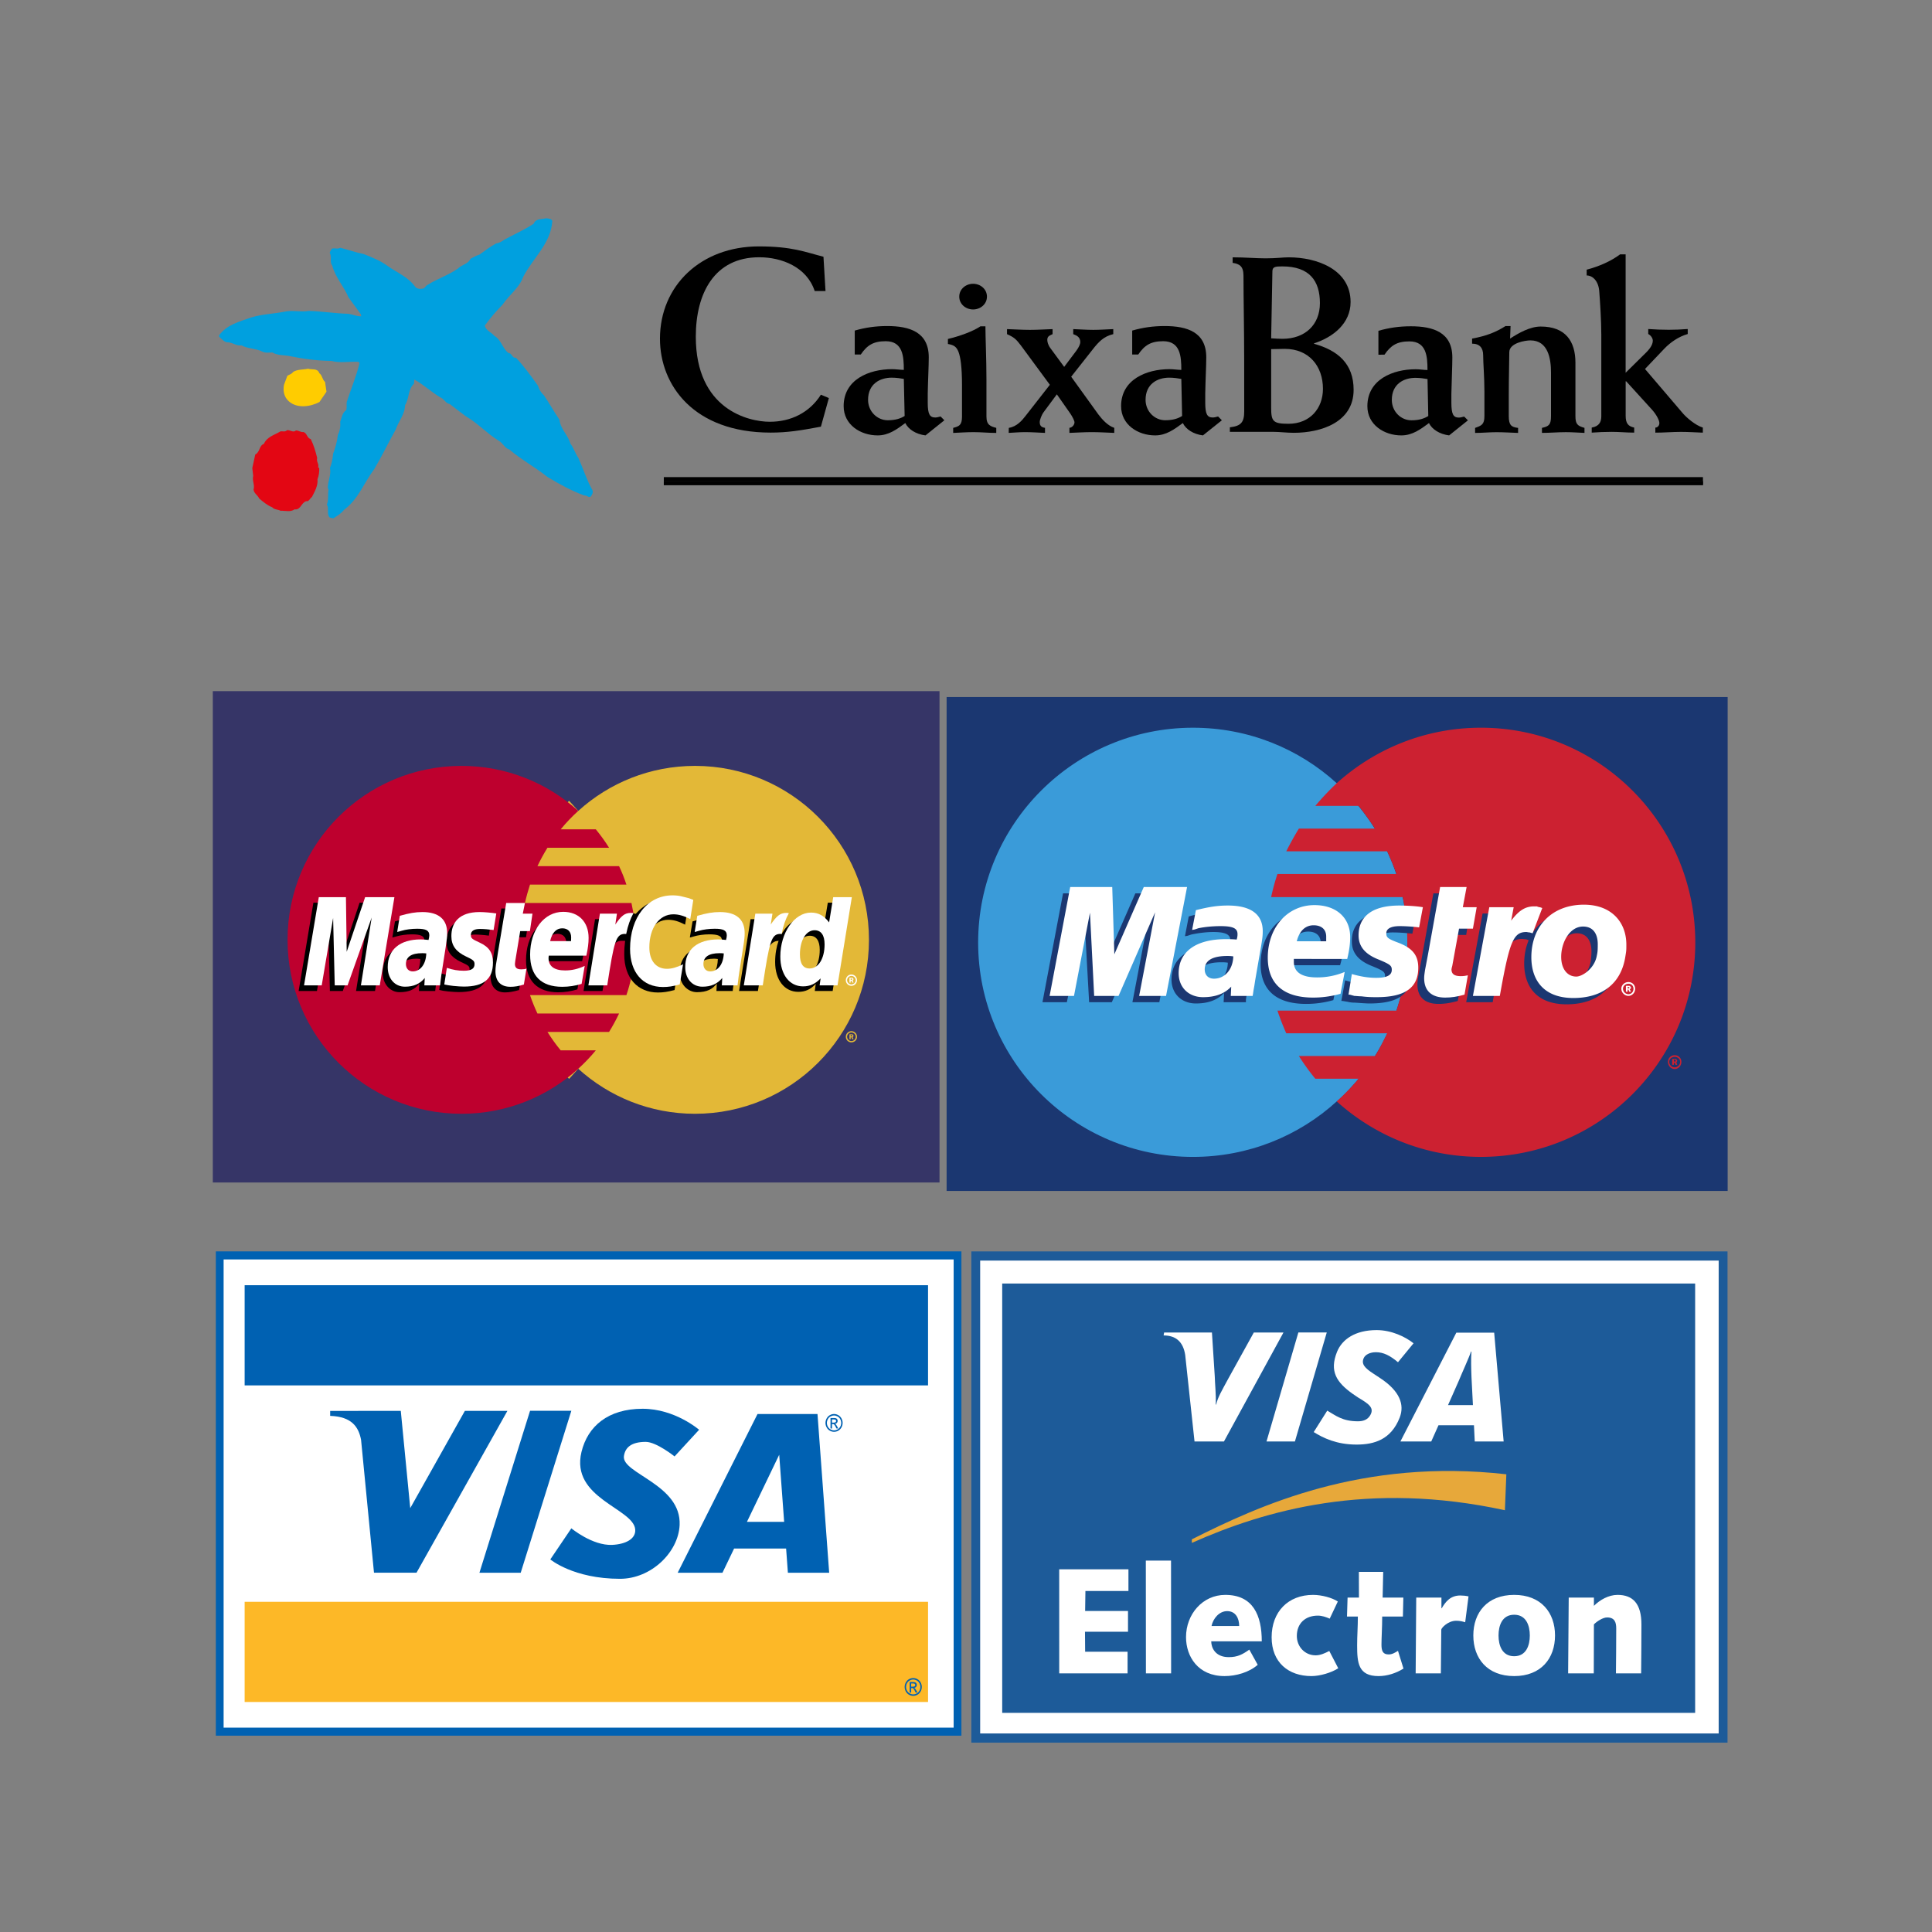 <?xml version="1.0" encoding="UTF-8" standalone="no"?>
<svg
   xmlns:dc="http://purl.org/dc/elements/1.1/"
   xmlns:cc="http://creativecommons.org/ns#"
   xmlns:rdf="http://www.w3.org/1999/02/22-rdf-syntax-ns#"
   xmlns:svg="http://www.w3.org/2000/svg"
   xmlns="http://www.w3.org/2000/svg"
   xmlns:sodipodi="http://sodipodi.sourceforge.net/DTD/sodipodi-0.dtd"
   xmlns:inkscape="http://www.inkscape.org/namespaces/inkscape"
   width="250"
   height="250"
   viewBox="0 0 66.146 66.146"
   version="1.1"
   id="svg8"
   inkscape:version="1.0.1 (0767f8302a, 2020-10-17)"
   sodipodi:docname="payment-methods.svg">
  <rect x="0" y="0" width="66.146" height="66.146" fill="#808080" stroke="none"/>
  <defs
     id="defs2" />
  <sodipodi:namedview
     id="base"
     pagecolor="#ffffff"
     bordercolor="#666666"
     borderopacity="1.0"
     inkscape:pageopacity="0.0"
     inkscape:pageshadow="2"
     inkscape:zoom="1.7867636"
     inkscape:cx="43.578383"
     inkscape:cy="93.766638"
     inkscape:document-units="mm"
     inkscape:current-layer="g1032"
     inkscape:document-rotation="0"
     showgrid="false"
     units="px"
     inkscape:window-width="1848"
     inkscape:window-height="1010"
     inkscape:window-x="72"
     inkscape:window-y="33"
     inkscape:window-maximized="1" />
  <g
     inkscape:label="Capa 1"
     inkscape:groupmode="layer"
     id="layer1">
    <g
       transform="translate(20.572,-92.809)"
       id="g1694">
      <path
         d="m -9.642,105.583 c 0.107,0.075 0.102,0.226 0.199,0.302 l 0.049,0.334 -0.242,0.355 c -0.307,0.161 -0.764,0.231 -1.05,-0.028 -0.162,-0.145 -0.204,-0.355 -0.162,-0.565 l 0.114,-0.306 c 0.064,-0.044 0.15,-0.055 0.194,-0.129 0.15,-0.097 0.343,-0.076 0.516,-0.113 0.129,0.042 0.323,-0.027 0.383,0.151"
         style="fill:#ffcc00;fill-opacity:1;fill-rule:nonzero;stroke:none;stroke-width:0.353"
         id="path672"
         inkscape:connector-curvature="0" />
      <path
         d="m -10.438,107.546 c 0.096,0 0.166,0.071 0.257,0.054 0.13,0.048 0.113,0.205 0.248,0.243 0.102,0.203 0.166,0.425 0.22,0.645 -0.037,0.129 0.071,0.205 0.032,0.323 l 0.038,0.022 c 0.006,0.123 -0.011,0.263 -0.059,0.382 0.021,0.226 -0.092,0.414 -0.189,0.608 -0.069,0.043 -0.102,0.167 -0.198,0.145 -0.174,0.054 -0.189,0.311 -0.399,0.28 -0.134,0.102 -0.318,0.042 -0.479,0.048 -0.091,-0.048 -0.22,-0.037 -0.284,-0.118 -0.163,-0.064 -0.307,-0.183 -0.446,-0.301 -0.055,-0.119 -0.178,-0.172 -0.194,-0.306 0.048,-0.162 -0.055,-0.308 -0.012,-0.468 l -0.031,-0.269 0.101,-0.463 c 0.173,-0.092 0.123,-0.301 0.296,-0.365 0.108,-0.247 0.364,-0.302 0.564,-0.426 0.077,-0.015 0.167,0.028 0.226,-0.042 0.108,-0.017 0.21,0.097 0.307,0.01"
         style="fill:#e30613;fill-opacity:1;fill-rule:nonzero;stroke:none;stroke-width:0.353"
         id="path676"
         inkscape:connector-curvature="0" />
      <path
         d="m -1.664,100.381 c -0.043,0.759 -0.667,1.27 -0.997,1.91 -0.138,0.382 -0.473,0.607 -0.709,0.953 -0.216,0.22 -0.425,0.462 -0.602,0.71 0.033,0.177 0.22,0.226 0.328,0.355 0.242,0.145 0.268,0.419 0.479,0.586 0.123,0 0.123,0.183 0.259,0.162 0.285,0.307 0.516,0.624 0.752,0.957 0.038,0.119 0.098,0.236 0.2,0.322 0.189,0.274 0.345,0.565 0.538,0.845 0.028,0.312 0.291,0.521 0.371,0.813 0.119,0.156 0.167,0.339 0.276,0.495 0.166,0.366 0.28,0.747 0.478,1.098 0.038,0.08 -0.011,0.161 -0.053,0.22 -0.075,0.059 -0.134,-0.049 -0.222,-0.033 -0.439,-0.161 -0.86,-0.392 -1.269,-0.639 -0.421,-0.339 -0.883,-0.581 -1.297,-0.936 -0.162,-0.043 -0.226,-0.231 -0.375,-0.307 -0.399,-0.247 -0.717,-0.602 -1.12,-0.833 -0.182,-0.14 -0.366,-0.274 -0.549,-0.419 -0.14,-0.017 -0.187,-0.178 -0.322,-0.226 -0.302,-0.183 -0.575,-0.436 -0.882,-0.609 -0.028,0.044 0,0.108 -0.028,0.151 -0.205,0.199 -0.15,0.506 -0.297,0.726 -0.004,0.317 -0.225,0.55 -0.316,0.828 -0.253,0.452 -0.474,0.915 -0.738,1.361 -0.35,0.463 -0.538,1.022 -1.033,1.393 -0.108,0.134 -0.231,0.204 -0.365,0.291 -0.06,-0.017 -0.146,-0.007 -0.162,-0.081 -0.059,-0.113 0.016,-0.286 -0.064,-0.388 0.069,-0.155 0.026,-0.332 0.059,-0.505 l -0.026,-0.075 c 0.005,-0.237 0.123,-0.436 0.075,-0.678 0.065,-0.15 0.091,-0.318 0.107,-0.484 0.077,-0.205 0.142,-0.425 0.163,-0.646 0.069,-0.129 0.096,-0.295 0.08,-0.446 0.053,-0.139 0.065,-0.307 0.211,-0.409 0.021,-0.092 0,-0.183 0.015,-0.279 0.146,-0.442 0.323,-0.867 0.436,-1.318 0,-0.033 -0.032,-0.043 -0.053,-0.049 -0.318,-0.016 -0.613,0.049 -0.91,-0.031 -0.485,-0.006 -0.974,-0.07 -1.435,-0.167 -0.189,-0.038 -0.415,-0.016 -0.587,-0.124 -0.113,0.005 -0.243,0.027 -0.349,-0.032 -0.222,-0.108 -0.49,-0.092 -0.711,-0.21 -0.167,0.023 -0.284,-0.086 -0.436,-0.102 -0.145,0.011 -0.225,-0.113 -0.327,-0.194 v -0.048 c 0.269,-0.367 0.699,-0.468 1.087,-0.608 0.382,-0.119 0.808,-0.129 1.205,-0.21 0.253,-0.043 0.526,0.028 0.779,-0.017 0.457,0.012 0.899,0.086 1.351,0.098 0.151,0.021 0.29,0.091 0.441,0.085 l -0.006,-0.064 -0.425,-0.581 c -0.159,-0.377 -0.456,-0.694 -0.559,-1.093 -0.096,-0.118 -0.005,-0.295 -0.081,-0.424 -0.005,-0.06 0.044,-0.102 0.071,-0.151 0.092,-0.037 0.194,0.027 0.285,-0.032 0.275,0.065 0.527,0.161 0.802,0.214 0.285,0.114 0.576,0.227 0.829,0.415 0.317,0.225 0.7,0.371 0.946,0.72 0.066,0.06 0.167,0.07 0.252,0.048 0.076,-0.01 0.093,-0.101 0.163,-0.128 0.333,-0.21 0.709,-0.327 1.039,-0.559 0.132,-0.135 0.349,-0.151 0.429,-0.334 0.103,-0.048 0.195,-0.113 0.303,-0.14 0.189,-0.134 0.376,-0.279 0.58,-0.387 0.109,-0.011 0.194,-0.071 0.28,-0.129 0.333,-0.183 0.683,-0.334 1,-0.543 0.07,-0.188 0.279,-0.146 0.43,-0.188 0.075,0.016 0.178,0.005 0.211,0.102"
         style="fill:#00a0df;fill-opacity:1;fill-rule:nonzero;stroke:none;stroke-width:0.353"
         id="path680"
         inkscape:connector-curvature="0" />
      <path
         inkscape:connector-curvature="0"
         id="path682"
         style="fill:#000000;fill-opacity:1;fill-rule:nonzero;stroke:none;stroke-width:0.353"
         d="M 2.155,109.283 H 37.732 v -0.139 H 2.155 Z" />
      <path
         inkscape:connector-curvature="0"
         id="path684"
         style="fill:#000000;fill-opacity:1;fill-rule:nonzero;stroke:none;stroke-width:0.353"
         d="M 2.155,109.416 H 37.732 v -0.138 H 2.155 Z" />
      <path
         d="m 28.328,107.052 c -0.139,0.086 -0.31,0.147 -0.577,0.147 -0.361,0 -0.671,-0.302 -0.671,-0.697 0,-0.551 0.413,-0.757 0.809,-0.757 0.155,0 0.318,0.025 0.413,0.042 z m -1.499,-2.1 c 0.216,-0.318 0.431,-0.455 0.853,-0.455 0.585,0 0.619,0.515 0.619,0.98 -0.12,0 -0.266,-0.026 -0.405,-0.026 -0.783,0 -1.653,0.353 -1.653,1.266 0,0.637 0.577,0.999 1.162,0.999 0.379,0 0.654,-0.207 0.947,-0.422 0.103,0.214 0.361,0.379 0.69,0.422 l 0.644,-0.516 -0.129,-0.129 c -0.061,0.017 -0.138,0.035 -0.181,0.035 -0.189,0 -0.257,-0.113 -0.257,-0.508 v -0.302 c 0.009,-0.49 0.033,-0.938 0.033,-1.248 0,-0.861 -0.654,-1.068 -1.42,-1.068 -0.405,0 -0.749,0.052 -1.111,0.155 v 0.818 z"
         style="fill:#000000;fill-opacity:1;fill-rule:nonzero;stroke:none;stroke-width:0.353"
         id="path696"
         inkscape:connector-curvature="0" />
      <path
         d="M 7.691,102.774 H 7.321 c -0.273,-0.83 -1.139,-1.157 -1.899,-1.157 -1.536,0 -2.172,1.236 -2.172,2.719 0,2.49 1.802,2.913 2.534,2.913 0.716,0 1.359,-0.309 1.749,-0.927 l 0.273,0.115 -0.273,0.98 c -0.707,0.133 -1.148,0.203 -1.722,0.203 -2.632,0 -3.788,-1.624 -3.788,-3.214 0,-1.819 1.404,-3.161 3.383,-3.161 1.146,0 1.588,0.194 2.215,0.354 z"
         style="fill:#000000;fill-opacity:1;fill-rule:nonzero;stroke:none;stroke-width:0.353"
         id="path700"
         inkscape:connector-curvature="0" />
      <path
         d="m 8.692,104.946 v -0.819 c 0.361,-0.103 0.706,-0.155 1.112,-0.155 0.767,0 1.422,0.207 1.422,1.069 0,0.311 -0.026,0.759 -0.035,1.251 v 0.302 c 0,0.397 0.069,0.509 0.26,0.509 0.042,0 0.12,-0.017 0.18,-0.035 l 0.129,0.13 -0.646,0.518 c -0.329,-0.042 -0.587,-0.207 -0.691,-0.423 -0.292,0.216 -0.569,0.423 -0.947,0.423 -0.586,0 -1.164,-0.363 -1.164,-1.002 0,-0.913 0.871,-1.266 1.656,-1.266 0.137,0 0.284,0.025 0.404,0.025 0,-0.465 -0.034,-0.982 -0.62,-0.982 -0.423,0 -0.638,0.138 -0.854,0.456 z m 1.68,0.836 c -0.094,-0.018 -0.258,-0.043 -0.414,-0.043 -0.396,0 -0.81,0.208 -0.81,0.759 0,0.397 0.312,0.699 0.673,0.699 0.267,0 0.44,-0.06 0.579,-0.146 z"
         style="fill:#000000;fill-opacity:1;fill-rule:nonzero;stroke:none;stroke-width:0.353"
         id="path704"
         inkscape:connector-curvature="0" />
      <path
         d="m 13.166,103.982 c 0,0.364 0.035,1.122 0.035,1.829 v 1.259 c 0,0.293 0.139,0.336 0.336,0.388 v 0.173 c -0.258,0 -0.516,-0.027 -0.777,-0.027 -0.231,0 -0.464,0.017 -0.698,0.027 v -0.173 c 0.207,-0.053 0.302,-0.095 0.302,-0.388 v -1.069 c 0,-0.622 -0.05,-0.967 -0.121,-1.148 -0.069,-0.172 -0.155,-0.232 -0.361,-0.267 v -0.172 c 0.397,-0.094 0.854,-0.258 1.112,-0.432 z m -0.422,-1.457 c 0.25,0 0.474,0.181 0.474,0.44 0,0.258 -0.224,0.439 -0.474,0.439 -0.25,0 -0.474,-0.181 -0.474,-0.439 0,-0.259 0.224,-0.44 0.474,-0.44"
         style="fill:#000000;fill-opacity:1;fill-rule:nonzero;stroke:none;stroke-width:0.353"
         id="path708"
         inkscape:connector-curvature="0" />
      <path
         d="m 13.967,107.458 c 0.275,-0.043 0.456,-0.258 0.569,-0.405 l 0.836,-1.07 -0.991,-1.345 c -0.165,-0.216 -0.226,-0.276 -0.476,-0.389 v -0.172 c 0.259,0.008 0.527,0.026 0.785,0.026 0.259,0 0.518,-0.018 0.775,-0.026 v 0.172 c -0.103,0.051 -0.181,0.07 -0.181,0.199 0,0.06 0.026,0.173 0.103,0.276 l 0.475,0.646 0.422,-0.561 c 0.086,-0.12 0.13,-0.224 0.13,-0.284 0,-0.163 -0.104,-0.225 -0.242,-0.276 v -0.172 c 0.232,0.008 0.456,0.026 0.689,0.026 0.224,0 0.458,-0.018 0.682,-0.026 v 0.172 c -0.337,0.078 -0.518,0.285 -0.707,0.527 l -0.734,0.931 0.932,1.293 c 0.129,0.173 0.327,0.388 0.543,0.457 v 0.173 c -0.258,-0.009 -0.509,-0.026 -0.767,-0.026 -0.259,0 -0.51,0.017 -0.768,0.026 v -0.173 c 0.095,-0.009 0.173,-0.103 0.173,-0.19 0,-0.051 -0.069,-0.189 -0.139,-0.293 l -0.465,-0.664 -0.466,0.629 c -0.053,0.078 -0.12,0.243 -0.12,0.32 0,0.137 0.067,0.181 0.181,0.198 v 0.173 c -0.225,-0.009 -0.459,-0.026 -0.683,-0.026 -0.188,0 -0.371,0.017 -0.56,0.026 z"
         style="fill:#000000;fill-opacity:1;fill-rule:nonzero;stroke:none;stroke-width:0.353"
         id="path712"
         inkscape:connector-curvature="0" />
      <path
         d="m 18.191,104.946 v -0.819 c 0.362,-0.103 0.706,-0.155 1.113,-0.155 0.768,0 1.423,0.207 1.423,1.069 0,0.311 -0.027,0.759 -0.035,1.251 v 0.302 c 0,0.397 0.069,0.509 0.259,0.509 0.043,0 0.12,-0.017 0.181,-0.035 l 0.129,0.13 -0.648,0.518 c -0.326,-0.042 -0.584,-0.207 -0.688,-0.423 -0.294,0.216 -0.57,0.423 -0.948,0.423 -0.587,0 -1.166,-0.363 -1.166,-1.002 0,-0.913 0.871,-1.266 1.656,-1.266 0.139,0 0.285,0.025 0.406,0.025 0,-0.465 -0.034,-0.982 -0.621,-0.982 -0.423,0 -0.639,0.138 -0.854,0.456 z m 1.682,0.836 c -0.094,-0.018 -0.258,-0.043 -0.414,-0.043 -0.397,0 -0.81,0.208 -0.81,0.759 0,0.397 0.311,0.699 0.672,0.699 0.267,0 0.441,-0.06 0.579,-0.146 z"
         style="fill:#000000;fill-opacity:1;fill-rule:nonzero;stroke:none;stroke-width:0.353"
         id="path716"
         inkscape:connector-curvature="0" />
      <path
         d="m 22.991,102.102 c 0,-0.163 0.103,-0.172 0.344,-0.172 0.93,0 1.283,0.5 1.283,1.257 0,0.749 -0.517,1.222 -1.283,1.222 -0.112,0 -0.234,-0.008 -0.386,-0.017 z m -0.965,4.795 c 0,0.37 -0.111,0.499 -0.491,0.542 v 0.155 h 1.481 c 0.12,0 0.242,0.009 0.354,0.017 0.121,0.008 0.241,0.016 0.353,0.016 0.938,0 2.049,-0.361 2.049,-1.471 0,-0.896 -0.543,-1.352 -1.353,-1.576 v -0.017 c 0.647,-0.207 1.249,-0.68 1.249,-1.412 0,-1.119 -1.155,-1.532 -2.118,-1.532 -0.206,0 -0.404,0.035 -0.792,0.035 -0.344,0 -0.697,-0.035 -1.128,-0.035 v 0.19 c 0.232,0.035 0.371,0.111 0.371,0.439 0,0.775 0.024,1.868 0.024,2.901 z m 0.923,-2.135 c 0.18,0 0.317,-0.009 0.464,-0.009 0.826,0 1.309,0.586 1.309,1.369 0,0.663 -0.439,1.196 -1.18,1.196 -0.533,0 -0.593,-0.086 -0.593,-0.551 z"
         style="fill:#000000;fill-opacity:1;fill-rule:nonzero;stroke:none;stroke-width:0.353"
         id="path720"
         inkscape:connector-curvature="0" />
      <path
         d="m 29.828,104.575 c 0.259,0 0.379,0.146 0.379,0.396 0,0.275 0.043,0.741 0.043,1.24 v 0.844 c 0,0.293 -0.103,0.326 -0.319,0.404 v 0.172 c 0.242,0 0.49,-0.025 0.731,-0.025 0.249,0 0.491,0.017 0.741,0.025 v -0.172 c -0.232,-0.026 -0.319,-0.095 -0.319,-0.404 v -0.706 c 0,-0.672 0.018,-1.154 0.018,-1.481 0,-0.319 0.55,-0.405 0.722,-0.405 0.611,0 0.706,0.637 0.706,1.102 v 1.489 c 0,0.293 -0.07,0.353 -0.31,0.404 v 0.172 c 0.277,0 0.543,-0.025 0.818,-0.025 0.217,0 0.423,0.017 0.638,0.025 v -0.172 c -0.241,-0.068 -0.31,-0.128 -0.31,-0.404 v -1.825 c 0,-0.732 -0.336,-1.24 -1.188,-1.24 -0.362,0 -0.749,0.216 -1.05,0.413 0.009,-0.146 0.009,-0.284 0.017,-0.43 h -0.172 c -0.326,0.206 -0.636,0.335 -1.145,0.43 z"
         style="fill:#000000;fill-opacity:1;fill-rule:nonzero;stroke:none;stroke-width:0.353"
         id="path724"
         inkscape:connector-curvature="0" />
      <path
         d="m 37.728,107.448 c -0.258,-0.077 -0.568,-0.352 -0.679,-0.482 l -1.301,-1.524 0.663,-0.697 c 0.206,-0.215 0.491,-0.413 0.8,-0.5 v -0.171 c -0.214,0.017 -0.43,0.026 -0.646,0.026 -0.232,0 -0.474,-0.009 -0.706,-0.026 v 0.171 c 0.078,0.036 0.156,0.139 0.156,0.224 0,0.095 -0.043,0.224 -0.224,0.405 l -0.706,0.697 v -4.054 h -0.189 c -0.31,0.232 -0.713,0.412 -1.145,0.525 v 0.198 c 0.215,0 0.413,0.207 0.432,0.56 0.025,0.327 0.069,0.973 0.069,1.472 v 2.789 c 0,0.189 -0.069,0.344 -0.328,0.387 v 0.173 c 0.232,-0.017 0.456,-0.026 0.688,-0.026 0.259,0 0.508,0.026 0.766,0.026 v -0.173 c -0.206,-0.043 -0.292,-0.145 -0.292,-0.404 v -1.18 h 0.018 l 0.886,0.974 c 0.147,0.163 0.25,0.362 0.25,0.456 0,0.086 -0.061,0.155 -0.138,0.155 v 0.173 c 0.294,0 0.585,-0.026 0.877,-0.026 0.25,0 0.5,0.017 0.749,0.026 z"
         style="fill:#000000;fill-opacity:1;fill-rule:nonzero;stroke:none;stroke-width:0.353"
         id="path728"
         inkscape:connector-curvature="0" />
      <path
         inkscape:connector-curvature="0"
         id="path730"
         style="fill:#000000;fill-opacity:1;fill-rule:nonzero;stroke:none;stroke-width:0.353"
         d="M 2.155,109.416 H 37.732 v -0.138 H 2.155 Z" />
    </g>
    <g
       transform="matrix(0.106,0,0,0.106,-28.129,-24.358)"
       id="g63359"
       style="stroke-width:9.379">
      <path
         d="M 568.821,611.728 V 453.024 H 334.104 v 158.704 z"
         style="font-size:10.001px;font-family:fnt0, OfficinaSanItcTEE, Arial;letter-spacing:0;word-spacing:0;fill:#363567;fill-rule:nonzero;stroke:none;stroke-width:4.127;stroke-linecap:butt;stroke-linejoin:miter;stroke-miterlimit:4;stroke-dasharray:none"
         id="path58300" />
      <path
         d="m 452.141,574.992 c 9.984,9.045 23.204,14.541 37.711,14.541 31.031,0 56.183,-25.152 56.183,-56.183 0,-31.031 -25.152,-56.183 -56.183,-56.183 -14.507,0 -27.726,5.496 -37.711,14.541 -11.341,10.262 -18.473,25.117 -18.473,41.642 0,16.524 7.132,31.344 18.473,41.642"
         style="font-size:10.001px;font-family:fnt0, OfficinaSanItcTEE, Arial;letter-spacing:0;word-spacing:0;fill:#e3b837;fill-rule:nonzero;stroke:none;stroke-width:4.117;stroke-linecap:butt;stroke-linejoin:miter;stroke-miterlimit:3.864;stroke-dasharray:none"
         id="path58344" />
      <path
         d="m 540.121,564.555 h 0.209 c 0.07,0 0.139,0 0.209,-0.035 0.07,-0.035 0.104,-0.104 0.104,-0.174 0,-0.07 -0.035,-0.139 -0.104,-0.174 -0.035,-0.035 -0.139,-0.035 -0.209,-0.035 h -0.209 z m 0,0.904 h -0.383 v -1.6 h 0.696 c 0.139,0 0.278,0 0.383,0.07 0.139,0.104 0.209,0.244 0.209,0.418 0,0.174 -0.104,0.348 -0.278,0.417 l 0.313,0.696 h -0.417 l -0.244,-0.626 h -0.278 z m 0.243,0.591 c 0.765,0 1.392,-0.626 1.392,-1.392 0,-0.765 -0.626,-1.392 -1.392,-1.392 -0.765,0 -1.391,0.626 -1.391,1.392 0,0.765 0.626,1.392 1.391,1.392 m -1.809,-1.392 c 0,-1.009 0.8,-1.809 1.809,-1.809 1.009,0 1.809,0.8 1.809,1.809 0,1.009 -0.8,1.809 -1.809,1.809 -1.009,0 -1.809,-0.8 -1.809,-1.809"
         style="font-size:10.001px;font-family:fnt0, OfficinaSanItcTEE, Arial;letter-spacing:0;word-spacing:0;fill:#e3b837;fill-rule:nonzero;stroke:none;stroke-width:4.117;stroke-linecap:butt;stroke-linejoin:miter;stroke-miterlimit:3.864;stroke-dasharray:none"
         id="path58346" />
      <path
         d="m 452.141,574.992 c -11.341,-10.297 -18.473,-25.117 -18.473,-41.642 0,-16.524 7.132,-31.379 18.473,-41.642"
         style="font-size:10.001px;font-family:fnt0, OfficinaSanItcTEE, Arial;letter-spacing:0;word-spacing:0;fill:#e3b837;fill-rule:nonzero;stroke:none;stroke-width:4.117;stroke-linecap:butt;stroke-linejoin:miter;stroke-miterlimit:3.864;stroke-dasharray:none"
         id="path58348" />
      <path
         d="m 452.141,574.992 c -11.341,-10.297 -18.473,-25.117 -18.473,-41.642 0,-16.524 7.132,-31.379 18.473,-41.642"
         style="font-size:10.001px;font-family:fnt0, OfficinaSanItcTEE, Arial;letter-spacing:0;word-spacing:0;fill:none;stroke:#e3b837;stroke-width:8.81;stroke-linecap:butt;stroke-linejoin:miter;stroke-miterlimit:4;stroke-dasharray:none"
         id="path58350" />
      <path
         d="m 470.3,527.401 c -0.209,-2.018 -0.557,-4.001 -0.974,-5.949 h -34.406 c 0.452,-2.018 1.009,-4.001 1.635,-5.949 h 31.136 c -0.661,-2.052 -1.461,-4.035 -2.366,-5.949 h -26.37 c 0.974,-2.052 2.053,-4.035 3.235,-5.949 h 19.899 c -1.287,-2.087 -2.748,-4.07 -4.279,-5.949 h -11.341 c 1.739,-2.122 3.618,-4.105 5.67,-5.949 -9.984,-9.045 -23.204,-14.541 -37.711,-14.541 -31.031,0 -56.183,25.152 -56.183,56.183 0,31.031 25.152,56.183 56.183,56.183 14.507,0 27.726,-5.497 37.711,-14.541 2.018,-1.844 3.931,-3.827 5.671,-5.949 h -11.341 c -1.566,-1.879 -2.957,-3.862 -4.279,-5.949 h 19.899 c 1.183,-1.913 2.261,-3.896 3.235,-5.949 h -26.37 c -0.904,-1.948 -1.705,-3.896 -2.4,-5.949 h 31.136 c 0.661,-1.948 1.218,-3.931 1.635,-5.949 0.417,-1.948 0.765,-3.931 0.974,-5.949 0.209,-1.948 0.313,-3.931 0.313,-5.949 0,-2.018 -0.104,-4.001 -0.313,-5.949"
         style="font-size:10.001px;font-family:fnt0, OfficinaSanItcTEE, Arial;letter-spacing:0;word-spacing:0;fill:#be002e;fill-rule:nonzero;stroke:none;stroke-width:2.532;stroke-linecap:butt;stroke-linejoin:miter;stroke-miterlimit:4;stroke-dasharray:none"
         id="path58352" />
      <path
         d="m 540.121,546.257 h 0.209 c 0.07,0 0.139,0.035 0.209,0 0.07,-0.07 0.104,-0.139 0.104,-0.209 0,-0.07 -0.035,-0.139 -0.104,-0.139 -0.035,-0.07 -0.139,-0.035 -0.209,-0.035 h -0.209 z m 0,0.904 h -0.383 v -1.566 h 0.696 c 0.139,0 0.278,0 0.383,0.07 0.139,0.07 0.209,0.243 0.209,0.383 0,0.209 -0.104,0.348 -0.278,0.417 l 0.313,0.696 h -0.417 l -0.244,-0.626 h -0.278 z m 0.243,0.591 c 0.765,0 1.392,-0.626 1.392,-1.357 0,-0.765 -0.626,-1.392 -1.392,-1.392 -0.765,0 -1.391,0.626 -1.391,1.392 0,0.731 0.626,1.357 1.391,1.357 m -1.809,-1.357 c 0,-1.009 0.8,-1.844 1.809,-1.844 1.009,0 1.809,0.835 1.809,1.844 0,0.974 -0.8,1.809 -1.809,1.809 -1.009,0 -1.809,-0.835 -1.809,-1.809"
         style="font-size:10.001px;font-family:fnt0, OfficinaSanItcTEE, Arial;letter-spacing:0;word-spacing:0;fill:#ffffff;fill-rule:nonzero;stroke:none;stroke-width:2.532;stroke-linecap:butt;stroke-linejoin:miter;stroke-miterlimit:4;stroke-dasharray:none"
         id="path58354" />
      <path
         d="m 433.042,549.562 c -1.879,0.522 -3.201,0.765 -4.592,0.765 -2.853,0 -4.627,-1.809 -4.627,-5.079 0,-0.661 0.07,-1.357 0.174,-2.087 l 0.383,-2.261 0.278,-1.844 2.644,-15.829 h 5.879 l -0.696,3.444 h 3.653 l -0.87,5.844 h -3.687 l -1.566,9.462 c -0.07,0.417 -0.104,0.765 -0.104,0.974 0,1.183 0.626,1.705 2.087,1.705 0.696,0 1.218,-0.07 1.844,-0.209 z"
         style="font-size:10.001px;font-family:fnt0, OfficinaSanItcTEE, Arial;letter-spacing:0;word-spacing:0;fill:#000000;fill-rule:nonzero;stroke:none;stroke-width:2.532;stroke-linecap:butt;stroke-linejoin:miter;stroke-miterlimit:4;stroke-dasharray:none"
         id="path58356" />
      <path
         d="m 448.245,535.577 c 0.035,-0.487 0.035,-0.904 0.035,-1.183 0,-1.879 -1.044,-2.992 -2.887,-2.992 -1.913,0 -3.305,1.496 -3.862,4.14 z m 3.618,13.776 c -2.087,0.626 -4.105,0.939 -6.227,0.939 -6.54,0 -10.367,-3.548 -10.367,-10.367 0,-7.966 4.488,-13.811 10.645,-13.811 5.01,0 8.21,3.27 8.21,8.419 0,1.705 -0.209,3.374 -0.731,5.705 h -12.141 c -0.035,0.383 -0.035,0.522 -0.035,0.731 0,2.679 1.809,4.07 5.323,4.07 2.192,0 4.14,-0.452 6.331,-1.461 z"
         style="font-size:10.001px;font-family:fnt0, OfficinaSanItcTEE, Arial;letter-spacing:0;word-spacing:0;fill:#000000;fill-rule:nonzero;stroke:none;stroke-width:2.532;stroke-linecap:butt;stroke-linejoin:miter;stroke-miterlimit:4;stroke-dasharray:none"
         id="path58358" />
      <path
         d="m 386.495,549.875 h -6.123 l 3.514,-21.917 -7.793,21.917 h -4.175 l -0.522,-21.812 -3.653,21.812 h -5.914 l 4.766,-28.526 h 8.767 l 0.243,17.672 5.914,-17.672 h 9.636 z"
         style="font-size:10.001px;font-family:fnt0, OfficinaSanItcTEE, Arial;letter-spacing:0;word-spacing:0;fill:#000000;fill-rule:nonzero;stroke:none;stroke-width:2.532;stroke-linecap:butt;stroke-linejoin:miter;stroke-miterlimit:4;stroke-dasharray:none"
         id="path58360" />
      <path
         d="m 405.942,549.875 h -5.253 l 0.104,-2.4 c -1.322,1.774 -3.131,2.783 -6.401,2.783 -2.957,0 -5.427,-2.574 -5.427,-6.331 0,-1.113 0.209,-2.087 0.452,-3.027 0.974,-3.548 4.592,-5.81 10.123,-5.914 0.696,0 1.774,0 2.679,0.104 0.209,-0.765 0.243,-1.078 0.243,-1.496 0,-1.531 -1.252,-2.018 -4.105,-2.018 -1.739,0 -3.688,0.278 -5.044,0.696 l -0.87,0.243 -0.348,0.07 0.835,-5.184 c 2.853,-0.87 4.87,-1.252 7.097,-1.252 5.253,0 8.036,2.366 8.036,6.818 0,1.148 0.104,2.018 -0.313,4.592 l -1.252,8.21 -0.244,1.496 -0.139,1.148 -0.104,0.8 z m -4.801,-10.332 c -0.661,-0.07 -0.765,-0.104 -1.218,-0.104 -3.444,0 -5.183,1.322 -5.183,3.514 0,1.461 0.835,2.366 2.192,2.366 2.922,0 4.105,-2.366 4.209,-5.775"
         style="font-size:10.001px;font-family:fnt0, OfficinaSanItcTEE, Arial;letter-spacing:0;word-spacing:0;fill:#000000;fill-rule:nonzero;stroke:none;stroke-width:2.532;stroke-linecap:butt;stroke-linejoin:miter;stroke-miterlimit:4;stroke-dasharray:none"
         id="path58362" />
      <path
         d="m 481.189,526.88 c 1.705,0 3.305,0.452 5.462,1.566 l 1.009,-6.192 c -0.557,-0.209 -0.696,-0.278 -1.496,-0.557 l -2.505,-0.626 c -0.765,-0.209 -1.67,-0.313 -2.713,-0.313 -3.027,0 -4.801,0.035 -6.645,1.183 -0.974,0.591 -2.192,1.461 -3.618,3.027 l -0.731,-0.209 -6.227,4.418 0.313,-2.505 h -6.471 l -3.722,23.204 h 6.123 l 2.226,-12.489 c 0,0 0.87,-1.705 1.252,-2.226 1.113,-1.531 2.122,-1.531 3.409,-1.496 0.139,0 0.348,0 0.418,0 -0.174,1.357 -0.278,2.818 -0.278,4.418 0,7.584 4.314,12.28 10.889,12.28 1.67,0 3.131,-0.209 5.357,-0.8 l 1.078,-6.505 c -2.018,0.974 -3.653,1.461 -5.183,1.461 -3.548,0 -5.671,-2.609 -5.671,-6.958 0,-6.262 3.166,-10.68 7.723,-10.68"
         style="font-size:10.001px;font-family:fnt0, OfficinaSanItcTEE, Arial;letter-spacing:0;word-spacing:0;fill:#000000;fill-rule:nonzero;stroke:none;stroke-width:2.532;stroke-linecap:butt;stroke-linejoin:miter;stroke-miterlimit:4;stroke-dasharray:none"
         id="path58364" />
      <path
         d="m 525.301,544.413 c -2.053,0 -3.131,-1.531 -3.131,-4.592 0,-4.557 1.983,-7.793 4.731,-7.793 2.122,0 3.235,1.6 3.235,4.557 0,4.592 -1.983,7.827 -4.836,7.827 m 7.445,-23.065 -1.357,8.14 c -1.461,-2.192 -3.201,-3.235 -5.566,-3.235 -3.201,0 -6.157,1.809 -8.001,5.253 v -0.035 l -3.862,-2.296 0.278,-2.505 h -6.436 l -3.722,23.204 h 6.088 l 2.018,-12.489 c 0,0 1.566,-1.739 1.948,-2.261 0.904,-1.183 1.913,-1.426 2.713,-1.461 -0.696,1.948 -1.113,4.244 -1.113,6.888 0,5.775 3.027,9.602 7.479,9.602 2.227,0 3.966,-0.765 5.636,-2.574 l -0.313,2.296 h 5.775 l 4.627,-28.526 z"
         style="font-size:10.001px;font-family:fnt0, OfficinaSanItcTEE, Arial;letter-spacing:0;word-spacing:0;fill:#000000;fill-rule:nonzero;stroke:none;stroke-width:2.532;stroke-linecap:butt;stroke-linejoin:miter;stroke-miterlimit:4;stroke-dasharray:none"
         id="path58366" />
      <path
         d="m 502.027,549.875 h -5.253 l 0.104,-2.4 c -1.322,1.774 -3.131,2.783 -6.401,2.783 -2.922,0 -5.636,-2.539 -5.601,-6.366 0.035,-5.496 4.175,-8.906 10.75,-8.906 0.696,0 1.774,0 2.679,0.104 0.209,-0.765 0.244,-1.078 0.244,-1.496 0,-1.531 -1.252,-2.018 -4.105,-2.018 -1.739,0 -3.688,0.278 -5.044,0.696 l -0.835,0.243 -0.383,0.07 0.87,-5.184 c 2.853,-0.87 4.836,-1.252 7.062,-1.252 5.253,0 8.001,2.366 8.001,6.818 0,1.148 0.139,2.018 -0.278,4.592 l -1.252,8.21 -0.209,1.496 -0.174,1.148 -0.104,0.8 z m -4.801,-10.332 c -0.626,-0.07 -0.765,-0.104 -1.218,-0.104 -3.444,0 -5.183,1.322 -5.183,3.514 0,1.461 0.835,2.366 2.192,2.366 2.922,0 4.105,-2.366 4.209,-5.775"
         style="font-size:10.001px;font-family:fnt0, OfficinaSanItcTEE, Arial;letter-spacing:0;word-spacing:0;fill:#000000;fill-rule:nonzero;stroke:none;stroke-width:2.532;stroke-linecap:butt;stroke-linejoin:miter;stroke-miterlimit:4;stroke-dasharray:none"
         id="path58368" />
      <path
         d="m 418.675,531.646 c 1.183,0 2.818,0.104 4.592,0.348 l 0.835,-5.357 c -1.774,-0.243 -4.036,-0.452 -5.427,-0.452 -6.819,0 -9.08,3.618 -9.08,7.897 0,2.748 1.357,4.836 4.557,6.366 2.47,1.148 2.887,1.357 2.887,2.4 0,1.461 -1.252,2.261 -3.653,2.261 -1.809,0 -3.514,-0.278 -5.462,-0.904 l -0.696,5.323 0.139,0.035 1.113,0.243 c 0.348,0.07 0.904,0.139 1.6,0.209 1.426,0.139 2.679,0.209 3.444,0.209 6.784,0 9.567,-2.609 9.567,-7.723 0,-3.166 -1.496,-5.044 -4.557,-6.436 -2.574,-1.183 -2.853,-1.357 -2.853,-2.435 0.035,-1.078 1.113,-1.983 2.992,-1.983"
         style="font-size:10.001px;font-family:fnt0, OfficinaSanItcTEE, Arial;letter-spacing:0;word-spacing:0;fill:#000000;fill-rule:evenodd;stroke:none;stroke-width:2.532;stroke-linecap:butt;stroke-linejoin:miter;stroke-miterlimit:4;stroke-dasharray:none"
         id="path58370" />
      <path
         d="m 489.295,520.444 -0.974,6.192 c -2.192,-1.078 -3.757,-1.531 -5.462,-1.531 -4.557,0 -7.758,4.383 -7.758,10.68 0,4.314 2.157,6.923 5.705,6.923 1.496,0 3.166,-0.452 5.183,-1.461 l -1.078,6.505 c -2.261,0.626 -3.688,0.835 -5.392,0.835 -6.575,0 -10.645,-4.731 -10.645,-12.315 0,-10.193 5.636,-17.29 13.707,-17.29 1.044,0 1.983,0.104 2.748,0.278 l 2.505,0.626 c 0.765,0.278 0.939,0.348 1.461,0.557"
         style="font-size:10.001px;font-family:fnt0, OfficinaSanItcTEE, Arial;letter-spacing:0;word-spacing:0;fill:#ffffff;fill-rule:nonzero;stroke:none;stroke-width:2.532;stroke-linecap:butt;stroke-linejoin:miter;stroke-miterlimit:4;stroke-dasharray:none"
         id="path58372" />
      <path
         d="m 469.709,524.688 c -0.174,-0.035 -0.383,-0.035 -0.591,-0.035 -2.018,0 -3.131,1.009 -5.01,3.757 l 0.522,-3.514 h -5.497 l -3.722,23.169 h 6.088 c 2.192,-14.159 2.783,-16.629 5.705,-16.629 0.174,0 0.174,0 0.417,0.035 0.557,-2.783 1.322,-4.836 2.331,-6.714 z"
         style="font-size:10.001px;font-family:fnt0, OfficinaSanItcTEE, Arial;letter-spacing:0;word-spacing:0;fill:#ffffff;fill-rule:nonzero;stroke:none;stroke-width:2.532;stroke-linecap:butt;stroke-linejoin:miter;stroke-miterlimit:4;stroke-dasharray:none"
         id="path58374" />
      <path
         d="m 434.573,547.787 c -1.67,0.522 -2.957,0.731 -4.348,0.731 -3.131,0 -4.836,-1.774 -4.836,-5.079 0,-0.661 0.07,-1.357 0.174,-2.087 l 0.383,-2.261 0.278,-1.809 2.644,-15.829 h 6.053 l -0.696,3.444 h 3.131 l -0.835,5.636 h -3.131 l -1.6,9.671 c -0.07,0.417 -0.104,0.731 -0.104,0.939 0,1.218 0.626,1.739 2.052,1.739 0.696,0 1.252,-0.07 1.67,-0.243 z"
         style="font-size:10.001px;font-family:fnt0, OfficinaSanItcTEE, Arial;letter-spacing:0;word-spacing:0;fill:#ffffff;fill-rule:nonzero;stroke:none;stroke-width:2.532;stroke-linecap:butt;stroke-linejoin:miter;stroke-miterlimit:4;stroke-dasharray:none"
         id="path58376" />
      <path
         d="m 411.16,532.202 c 0,2.922 1.426,4.94 4.627,6.471 2.47,1.148 2.853,1.496 2.853,2.539 0,1.461 -1.078,2.122 -3.479,2.122 -1.844,0 -3.514,-0.278 -5.462,-0.939 l -0.835,5.357 0.244,0.07 1.148,0.209 c 0.348,0.07 0.87,0.139 1.566,0.209 1.461,0.139 2.574,0.209 3.374,0.209 6.436,0 9.393,-2.47 9.393,-7.758 0,-3.166 -1.252,-5.044 -4.279,-6.436 -2.574,-1.183 -2.853,-1.426 -2.853,-2.505 0,-1.252 1.009,-1.913 2.957,-1.913 1.218,0 2.853,0.139 4.383,0.348 l 0.87,-5.357 c -1.566,-0.244 -3.966,-0.452 -5.357,-0.452 -6.818,0 -9.184,3.583 -9.149,7.827"
         style="font-size:10.001px;font-family:fnt0, OfficinaSanItcTEE, Arial;letter-spacing:0;word-spacing:0;fill:#ffffff;fill-rule:nonzero;stroke:none;stroke-width:2.532;stroke-linecap:butt;stroke-linejoin:miter;stroke-miterlimit:4;stroke-dasharray:none"
         id="path58378" />
      <path
         d="m 526.866,542.604 c 2.853,0 4.836,-3.201 4.836,-7.793 0,-2.957 -1.113,-4.557 -3.235,-4.557 -2.748,0 -4.731,3.235 -4.731,7.793 0,3.027 1.044,4.557 3.131,4.557 m 9.01,5.462 h -5.775 l 0.313,-2.261 c -1.705,1.774 -3.409,2.574 -5.671,2.574 -4.418,0 -7.34,-3.827 -7.34,-9.636 0,-7.688 4.522,-14.194 9.915,-14.194 2.366,0 4.175,0.974 5.845,3.166 l 1.322,-8.141 h 6.018 z"
         style="font-size:10.001px;font-family:fnt0, OfficinaSanItcTEE, Arial;letter-spacing:0;word-spacing:0;fill:#ffffff;fill-rule:nonzero;stroke:none;stroke-width:2.532;stroke-linecap:butt;stroke-linejoin:miter;stroke-miterlimit:4;stroke-dasharray:none"
         id="path58380" />
      <path
         d="m 449.81,533.768 c 0.035,-0.487 0.035,-0.87 0.035,-1.183 0,-1.879 -1.078,-2.957 -2.887,-2.957 -1.948,0 -3.305,1.461 -3.896,4.14 z m 3.409,13.811 c -2.087,0.626 -4.105,0.939 -6.262,0.939 -6.819,0 -10.367,-3.583 -10.367,-10.402 0,-7.932 4.522,-13.811 10.68,-13.811 5.01,0 8.21,3.27 8.21,8.419 0,1.705 -0.209,3.374 -0.731,5.74 h -12.141 c -0.035,0.348 -0.07,0.522 -0.07,0.731 0,2.679 1.809,4.036 5.357,4.036 2.192,0 4.14,-0.452 6.331,-1.461 z"
         style="font-size:10.001px;font-family:fnt0, OfficinaSanItcTEE, Arial;letter-spacing:0;word-spacing:0;fill:#ffffff;fill-rule:nonzero;stroke:none;stroke-width:2.532;stroke-linecap:butt;stroke-linejoin:miter;stroke-miterlimit:4;stroke-dasharray:none"
         id="path58382" />
      <path
         d="m 388.026,548.066 h -6.088 l 3.479,-21.917 -7.792,21.917 h -4.14 l -0.522,-21.778 -3.687,21.778 h -5.705 l 4.766,-28.492 h 8.767 l 0.244,17.638 5.949,-17.638 h 9.463 z"
         style="font-size:10.001px;font-family:fnt0, OfficinaSanItcTEE, Arial;letter-spacing:0;word-spacing:0;fill:#ffffff;fill-rule:nonzero;stroke:none;stroke-width:2.532;stroke-linecap:butt;stroke-linejoin:miter;stroke-miterlimit:4;stroke-dasharray:none"
         id="path58384" />
      <path
         d="m 407.507,548.066 h -5.079 l 0.139,-2.4 c -1.566,1.913 -3.618,2.818 -6.401,2.818 -3.305,0 -5.566,-2.609 -5.566,-6.331 0,-5.671 3.931,-8.941 10.68,-8.941 0.696,0 1.6,0.07 2.505,0.174 0.174,-0.765 0.243,-1.113 0.243,-1.496 0,-1.565 -1.079,-2.122 -3.931,-2.122 -1.739,0 -3.688,0.244 -5.044,0.661 l -0.835,0.243 -0.557,0.139 0.835,-5.218 c 3.061,-0.87 5.044,-1.218 7.306,-1.218 5.218,0 8.001,2.331 8.001,6.784 0,1.148 -0.104,2.018 -0.487,4.592 l -1.287,8.245 -0.209,1.461 -0.139,1.183 -0.104,0.8 z m -4.453,-10.332 c -0.626,-0.07 -0.904,-0.07 -1.357,-0.07 -3.444,0 -5.218,1.183 -5.218,3.514 0,1.426 0.87,2.366 2.192,2.366 2.505,0 4.279,-2.366 4.383,-5.81"
         style="font-size:10.001px;font-family:fnt0, OfficinaSanItcTEE, Arial;letter-spacing:0;word-spacing:0;fill:#ffffff;fill-rule:nonzero;stroke:none;stroke-width:2.532;stroke-linecap:butt;stroke-linejoin:miter;stroke-miterlimit:4;stroke-dasharray:none"
         id="path58386" />
      <path
         d="m 503.593,548.066 h -5.079 l 0.139,-2.4 c -1.566,1.913 -3.618,2.818 -6.401,2.818 -3.305,0 -5.566,-2.609 -5.566,-6.331 0,-5.671 3.931,-8.941 10.715,-8.941 0.696,0 1.565,0.07 2.47,0.174 0.209,-0.765 0.243,-1.113 0.243,-1.496 0,-1.565 -1.078,-2.122 -3.896,-2.122 -1.739,0 -3.722,0.244 -5.079,0.661 l -0.835,0.243 -0.557,0.139 0.835,-5.218 c 3.061,-0.87 5.044,-1.218 7.306,-1.218 5.253,0 8.001,2.331 8.001,6.784 0,1.148 -0.07,2.018 -0.487,4.592 l -1.287,8.245 -0.209,1.461 -0.139,1.183 -0.104,0.8 z m -4.453,-10.332 c -0.626,-0.07 -0.904,-0.07 -1.357,-0.07 -3.444,0 -5.218,1.183 -5.218,3.514 0,1.426 0.87,2.366 2.192,2.366 2.505,0 4.279,-2.366 4.383,-5.81"
         style="font-size:10.001px;font-family:fnt0, OfficinaSanItcTEE, Arial;letter-spacing:0;word-spacing:0;fill:#ffffff;fill-rule:nonzero;stroke:none;stroke-width:2.532;stroke-linecap:butt;stroke-linejoin:miter;stroke-miterlimit:4;stroke-dasharray:none"
         id="path58388" />
      <path
         d="m 519.943,524.688 c -0.174,-0.035 -0.383,-0.035 -0.626,-0.035 -1.983,0 -3.131,1.009 -5.01,3.757 l 0.557,-3.514 h -5.531 l -3.722,23.169 h 6.123 c 2.157,-14.159 2.748,-16.629 5.671,-16.629 0.174,0 0.174,0 0.417,0.035 0.557,-2.783 1.287,-4.836 2.331,-6.714 z"
         style="font-size:10.001px;font-family:fnt0, OfficinaSanItcTEE, Arial;letter-spacing:0;word-spacing:0;fill:#ffffff;fill-rule:nonzero;stroke:none;stroke-width:2.532;stroke-linecap:butt;stroke-linejoin:miter;stroke-miterlimit:4;stroke-dasharray:none"
         id="path58390" />
    </g>
    <g
       fill-rule="evenodd"
       clip-rule="evenodd"
       id="g1032"
       transform="matrix(0.308,0,0,0.308,49.889,29.055)"
       style="stroke-width:11.155">
      <g
         id="g1062"
         transform="matrix(0.494,0,0,0.494,-60.953,-37.012)"
         style="stroke-width:22.328">
        <path
           fill="#1b3771"
           d="M 8.504,151.949 H 184.252 V 40.807 H 8.504 Z"
           id="path1014"
           style="stroke-width:176.679" />
        <path
           d="m 96.283,131.803 c 9.744,-8.797 15.891,-21.566 15.891,-35.756 0,-14.188 -6.146,-26.958 -15.891,-35.849 C 87.77,52.441 76.419,47.712 63.934,47.712 c -26.675,0 -48.336,21.661 -48.336,48.335 0,26.674 21.661,48.24 48.336,48.24 12.485,0 23.837,-4.728 32.349,-12.484 z"
           fill="#3a9bd9"
           id="path1016"
           style="stroke-width:176.679" />
        <path
           d="m 96.283,131.803 c 9.744,-8.797 15.891,-21.566 15.891,-35.756 0,-14.188 -6.146,-26.958 -15.891,-35.849 z"
           fill="#3a9bd9"
           id="path1018"
           style="stroke-width:176.679" />
        <path
           d="m 128.729,47.712 c -12.486,0 -23.838,4.729 -32.445,12.486 a 61.613,61.613 0 0 0 -4.824,5.107 h 9.742 c 1.326,1.608 2.555,3.405 3.689,5.108 h -17.12 a 68.534,68.534 0 0 0 -2.838,5.107 h 22.702 c 0.756,1.703 1.514,3.405 2.08,5.108 H 82.946 a 46.839,46.839 0 0 0 -1.419,5.202 h 29.607 a 51.254,51.254 0 0 1 1.039,10.216 c 0,5.297 -0.852,10.5 -2.459,15.324 H 82.946 a 57.149,57.149 0 0 0 1.986,5.107 h 22.702 c -0.852,1.703 -1.703,3.5 -2.744,5.107 H 87.77 a 50.074,50.074 0 0 0 3.689,5.107 h 9.742 a 49.789,49.789 0 0 1 -4.918,5.109 c 8.607,7.756 19.959,12.484 32.445,12.484 26.674,0 48.24,-21.566 48.24,-48.24 0.001,-26.671 -21.566,-48.332 -48.239,-48.332 z"
           fill="#cc2131"
           id="path1020"
           style="stroke-width:176.679" />
        <path
           d="m 170.82,122.91 c 0,-0.852 0.662,-1.514 1.514,-1.514 0.852,0 1.514,0.662 1.514,1.514 0,0.852 -0.662,1.607 -1.514,1.607 -0.852,0 -1.514,-0.755 -1.514,-1.607 z m 1.514,1.231 c 0.662,0 1.23,-0.568 1.23,-1.23 0,-0.662 -0.568,-1.135 -1.23,-1.135 -0.662,0 -1.23,0.473 -1.23,1.135 0,0.662 0.568,1.23 1.23,1.23 z m -0.189,-0.569 h -0.379 v -1.324 h 0.568 c 0.189,0 0.283,0 0.379,0.096 0.094,0 0.188,0.189 0.188,0.283 0,0.189 -0.094,0.283 -0.188,0.379 l 0.188,0.566 h -0.377 l -0.189,-0.473 h -0.189 v 0.473 z m 0,-0.756 h 0.378 c 0,0 0.094,-0.096 0.094,-0.189 l -0.094,-0.094 c -0.096,-0.096 -0.189,-0.096 -0.189,-0.096 h -0.189 z"
           fill="#cc2131"
           id="path1022"
           style="stroke-width:176.679" />
        <path
           fill="#1b3771"
           d="m 56.367,109.479 h -6.054 l 3.594,-18.823 -8.229,18.823 H 40.57 L 39.53,90.75 35.557,109.479 H 30.071 L 34.706,84.98 h 9.553 l 0.095,15.135 6.621,-15.135 h 10.121 z m 67.158,-0.284 c -1.703,0.473 -2.932,0.662 -4.352,0.662 -3.027,0 -4.729,-1.514 -4.729,-4.352 0,-0.566 0.094,-1.23 0.189,-1.797 l 0.377,-1.986 0.285,-1.514 2.742,-15.229 h 5.959 l -0.852,4.54 h 3.027 l -0.756,4.824 h -3.123 l -1.607,8.324 c 0,0.379 -0.094,0.662 -0.094,0.852 0,1.041 0.662,1.42 2.08,1.42 0.662,0 1.23,0 1.607,-0.189 z M 99.689,95.858 c 0,2.458 1.418,4.257 4.539,5.486 2.555,1.041 2.934,1.324 2.934,2.27 0,1.23 -1.135,1.799 -3.5,1.799 -1.893,0 -3.5,-0.285 -5.486,-0.852 l -0.852,4.635 h 0.283 l 1.135,0.189 a 6.21,6.21 0 0 0 1.609,0.189 c 1.418,0.094 2.553,0.188 3.311,0.188 6.432,0 9.363,-2.08 9.363,-6.621 0,-2.742 -1.229,-4.35 -4.256,-5.58 -2.555,-0.945 -2.838,-1.23 -2.838,-2.176 0,-1.041 1.041,-1.608 2.932,-1.608 1.23,0 2.838,0.095 4.447,0.284 l 0.85,-4.541 c -1.607,-0.283 -3.973,-0.473 -5.391,-0.473 -6.81,0 -9.175,3.122 -9.08,6.811 z m -23.837,13.621 h -5.013 l 0.094,-2.08 c -1.513,1.607 -3.594,2.363 -6.337,2.363 -3.216,0 -5.486,-2.176 -5.486,-5.391 0,-4.824 3.878,-7.662 10.594,-7.662 0.662,0 1.514,0 2.459,0.096 0.189,-0.663 0.189,-0.947 0.189,-1.23 0,-1.324 -1.04,-1.892 -3.878,-1.892 -1.703,0 -3.594,0.284 -4.919,0.568 l -0.851,0.284 -0.568,0.095 0.852,-4.446 c 3.027,-0.851 5.013,-1.135 7.188,-1.135 5.203,0 7.946,2.081 7.946,5.865 0,1.041 -0.094,1.703 -0.567,3.973 l -1.23,7 -0.189,1.324 -0.189,1.041 -0.095,0.662 z m -4.067,-8.891 c -0.662,-0.096 -0.946,-0.096 -1.419,-0.096 -3.405,0 -5.108,1.041 -5.108,3.027 0,1.23 0.852,1.986 2.176,1.986 2.459,0.001 4.256,-1.985 4.351,-4.917 z m 23.742,8.418 a 21.924,21.924 0 0 1 -6.148,0.852 c -6.716,0 -10.216,-3.121 -10.216,-8.986 0,-6.81 4.446,-11.824 10.5,-11.824 5.013,0 8.135,2.838 8.135,7.189 0,1.514 -0.189,2.932 -0.756,4.918 h -11.92 c -0.095,0.379 -0.095,0.473 -0.095,0.662 0,2.271 1.797,3.5 5.297,3.5 2.176,0 4.067,-0.377 6.243,-1.324 z M 92.689,97.182 v -1.04 c 0,-1.608 -1.041,-2.554 -2.838,-2.554 -1.892,0 -3.311,1.23 -3.878,3.594 z m 66.969,3.216 c -0.852,6.621 -5.486,9.553 -11.635,9.553 -6.811,0 -9.553,-4.066 -9.553,-9.174 0,-7 4.635,-11.825 11.824,-11.825 6.242,0 9.553,3.973 9.553,8.987 0.001,1.229 0.001,1.325 -0.189,2.459 z m -6.053,-2.365 c 0,-2.081 -0.852,-4.067 -3.311,-4.067 -3.027,0 -5.014,3.688 -5.014,6.811 0,2.742 1.324,4.539 3.5,4.539 1.324,0 4.066,-1.797 4.635,-4.918 0.095,-0.662 0.19,-1.513 0.19,-2.365 z"
           id="path1024"
           style="stroke-width:176.679" />
        <path
           d="m 160.32,106.451 c 0,-0.85 0.758,-1.512 1.609,-1.512 0.85,0 1.514,0.662 1.514,1.512 0,0.852 -0.664,1.609 -1.514,1.609 -0.851,0.001 -1.609,-0.757 -1.609,-1.609 z m 1.61,1.231 c 0.662,0 1.135,-0.568 1.135,-1.23 0,-0.662 -0.473,-1.135 -1.135,-1.135 -0.662,0 -1.23,0.473 -1.23,1.135 0,0.662 0.568,1.23 1.23,1.23 z m -0.19,-0.569 h -0.379 v -1.324 h 0.568 c 0.188,0 0.283,0 0.377,0.096 0.096,0.094 0.189,0.189 0.189,0.283 0,0.189 -0.094,0.379 -0.283,0.379 l 0.283,0.566 h -0.379 l -0.188,-0.473 h -0.189 v 0.473 z m 0,-0.756 h 0.377 v -0.283 h -0.377 z m -103.86,1.704 h -6.054 l 3.594,-18.824 -8.229,18.824 h -5.486 l -0.946,-18.73 -3.594,18.73 h -5.486 l 4.634,-24.5 h 9.459 l 0.474,15.134 6.621,-15.134 h 9.742 z m 67.159,-0.286 c -1.703,0.475 -2.932,0.662 -4.352,0.662 -3.027,0 -4.729,-1.512 -4.729,-4.35 0,-0.568 0.094,-1.135 0.188,-1.797 l 0.379,-1.988 0.285,-1.512 2.742,-15.23 h 5.959 l -0.852,4.541 h 3.121 l -0.85,4.824 h -3.123 l -1.514,8.325 c -0.094,0.377 -0.188,0.662 -0.188,0.852 0,1.039 0.662,1.512 2.08,1.512 0.662,0 1.23,-0.094 1.607,-0.188 z"
           fill="#ffffff"
           id="path1026"
           style="stroke-width:176.679" />
        <path
           d="m 140.457,93.872 -0.094,-0.662 1.135,-3.122 c -0.285,0 -0.379,0 -0.473,-0.095 -0.285,0 -0.475,-0.094 -0.475,-0.094 h -0.566 c -1.986,0 -3.406,0.851 -5.297,3.216 l 0.662,-3.595 h -6.244 l -3.688,19.958 h 5.959 c 0.852,-4.635 1.229,-7.188 1.701,-9.363 0.758,-3.596 3.406,-5.203 5.393,-4.825 0.189,0 0.379,0 0.662,0.094 l 0.379,0.189 z"
           fill="#1b3771"
           id="path1028"
           style="stroke-width:176.679" />
        <path
           d="m 142.537,88.291 c -0.473,-0.189 -0.566,-0.189 -0.662,-0.189 -0.283,-0.095 -0.473,-0.095 -0.473,-0.189 h -0.662 c -1.986,0 -3.404,0.851 -5.201,3.216 l 0.566,-3.027 h -5.486 l -3.688,19.959 h 6.053 c 2.176,-12.203 3.027,-14.378 5.959,-14.378 0.189,0 0.473,0.095 0.758,0.095 l 0.662,0.189 z m -41.336,6.148 c 0,2.459 1.42,4.256 4.637,5.487 2.459,1.039 2.836,1.324 2.836,2.27 0,1.23 -1.135,1.797 -3.498,1.797 -1.799,0 -3.5,-0.283 -5.486,-0.852 l -0.758,4.635 h 0.285 l 1.039,0.285 c 0.379,0 0.945,0.094 1.609,0.094 1.418,0.189 2.553,0.189 3.404,0.189 6.338,0 9.365,-2.08 9.365,-6.621 0,-2.742 -1.23,-4.352 -4.352,-5.581 -2.555,-0.946 -2.838,-1.229 -2.838,-2.175 0,-1.041 1.041,-1.608 3.027,-1.608 1.135,0 2.838,0.095 4.35,0.284 l 0.852,-4.54 c -1.607,-0.284 -3.973,-0.378 -5.297,-0.378 -6.81,-0.002 -9.175,3.025 -9.175,6.714 z m -23.835,13.622 h -4.919 l 0.095,-2.082 c -1.514,1.607 -3.595,2.365 -6.338,2.365 -3.216,0 -5.486,-2.176 -5.486,-5.391 0,-4.824 3.878,-7.663 10.595,-7.663 0.662,0 1.513,0 2.459,0.094 0.189,-0.662 0.189,-0.946 0.189,-1.229 0,-1.324 -1.041,-1.797 -3.878,-1.797 -1.703,0 -3.594,0.189 -4.918,0.473 l -0.852,0.284 -0.567,0.095 0.851,-4.446 c 3.027,-0.757 4.918,-1.041 7.189,-1.041 5.202,0 7.851,1.986 7.851,5.77 0,1.041 -0.094,1.798 -0.473,3.972 l -1.229,7.096 -0.189,1.229 -0.189,1.041 -0.094,0.662 z m -4.352,-8.893 c -0.662,-0.094 -0.946,-0.094 -1.324,-0.094 -3.405,0 -5.108,1.041 -5.108,3.027 0,1.229 0.757,2.08 2.081,2.08 2.46,0.001 4.256,-2.079 4.351,-5.013 z m 24.121,8.418 c -2.081,0.568 -4.067,0.852 -6.148,0.852 -6.716,0 -10.216,-3.121 -10.216,-8.984 0,-6.812 4.445,-11.825 10.499,-11.825 4.919,0 8.041,2.838 8.041,7.189 0,1.513 -0.189,2.933 -0.662,4.919 H 86.635 v 0.662 c 0,2.27 1.703,3.5 5.203,3.5 a 15.97,15.97 0 0 0 6.242,-1.23 z M 93.918,95.763 v -1.041 c 0,-1.608 -1.041,-2.554 -2.837,-2.554 -1.892,0 -3.216,1.324 -3.784,3.594 h 6.621 z m 67.35,3.217 c -0.947,6.621 -5.582,9.553 -11.73,9.553 -6.715,0 -9.459,-4.068 -9.459,-9.176 0,-7 4.635,-11.824 11.824,-11.824 6.242,0 9.553,3.973 9.553,8.986 -10e-4,1.231 -10e-4,1.325 -0.188,2.461 z m -6.245,-2.554 c 0,-2.082 -0.852,-3.973 -3.311,-3.973 -3.027,0 -4.918,3.594 -4.918,6.811 0,2.648 1.324,4.445 3.404,4.445 1.324,0 4.162,-1.797 4.635,-4.824 0.19,-0.756 0.19,-1.608 0.19,-2.459 z"
           fill="#ffffff"
           id="path1030"
           style="stroke-width:176.679" />
      </g>
      <g
         id="g3177"
         transform="matrix(0.027,0,0,0.028,-138.038,44.808)">
        <path
           inkscape:connector-curvature="0"
           id="rect3062"
           d="M 17.981,14.58 H 3055.541 V 1905.278 H 17.981 Z"
           style="fill:#ffffff;fill-opacity:1;fill-rule:evenodd;stroke:#0061b2;stroke-width:32;stroke-opacity:1" />
        <path
           style="fill:#0061b2;fill-opacity:1;fill-rule:evenodd;stroke:none"
           d="M 120.569,132.887 H 2934.121 V 530.607 H 120.569 Z"
           id="path3065"
           inkscape:connector-curvature="0" />
        <path
           inkscape:connector-curvature="0"
           id="path3069"
           d="M 120.569,1389.736 H 2934.121 v 397.72 H 120.569 Z"
           style="fill:#fdb827;fill-opacity:1;fill-rule:evenodd;stroke:none" />
        <path
           sodipodi:nodetypes="ccccccccccccc"
           inkscape:connector-curvature="0"
           id="path3071"
           d="m 588.281,631.781 0.031,0.188 H 472.656 v 19.594 0.062 c 90.263,2.872 117.212,45.341 127.188,94.781 l 53.219,527.75 h 175.125 L 1202.344,631.781 h -175.125 L 802.344,1017.875 763.406,631.781 Z"
           style="fill:#0061b2;fill-opacity:1;fill-rule:evenodd;stroke:none" />
        <path
           sodipodi:nodetypes="ccccc"
           inkscape:connector-curvature="0"
           id="rect3086"
           d="m 1295.617,631.401 h 169.969 l -208.453,642.998 h -169.969 z"
           style="fill:#0061b2;fill-opacity:1;fill-rule:evenodd;stroke:none" />
        <path
           sodipodi:nodetypes="ccccccccccccc"
           inkscape:connector-curvature="0"
           id="path3089"
           d="M 2232.062,644.219 1903.344,1274.406 H 2087.75 l 47.969,-96.219 h 214.062 l 7.344,96.219 h 169.969 L 2479,644.219 c -82.312,0 -164.625,0 -246.938,0 z m 89.312,161.719 20.344,266.438 H 2188.5 Z"
           style="fill:#0061b2;fill-opacity:1;fill-rule:evenodd;stroke:none" />
        <path
           sodipodi:nodetypes="ssccssssccsss"
           inkscape:connector-curvature="0"
           id="path3105"
           d="m 1507.277,794.956 c 25.506,-101.96 109.229,-171.573 251.747,-171.573 133.502,0 232.505,83.381 232.505,83.381 l -101.02,105.83 c 0,0 -74.673,-57.725 -118.658,-57.725 -58.159,0 -84.422,21.236 -89.795,56.122 -10.714,69.56 237.143,112.131 229.298,274.196 -5.238,108.23 -117.255,213.264 -245.333,213.264 -192.057,0 -287.024,-76.967 -287.024,-76.967 l 86.588,-123.468 c 0,0 86.794,69.524 168.366,65.743 55.034,-2.551 97.451,-23.642 94.606,-60.932 -6.449,-84.525 -267.447,-123.323 -221.281,-307.869 z"
           style="fill:#0061b2;fill-opacity:1;stroke:none" />
        <path
           inkscape:connector-curvature="0"
           id="path3151"
           d="m 2547.205,644.198 c -5.932,7e-5 -11.745,1.523 -17.396,4.569 -5.651,3.046 -10.044,7.429 -13.213,13.099 -3.169,5.67 -4.753,11.577 -4.753,17.732 -1e-4,6.092 1.567,11.949 4.689,17.572 3.122,5.623 7.482,9.991 13.086,13.099 5.604,3.108 11.466,4.665 17.586,4.665 6.119,0 11.981,-1.556 17.585,-4.665 5.604,-3.108 9.948,-7.476 13.055,-13.099 3.106,-5.623 4.658,-11.48 4.658,-17.572 0,-6.154 -1.568,-12.062 -4.721,-17.732 -3.153,-5.67 -7.562,-10.053 -13.213,-13.099 -5.651,-3.046 -11.432,-4.569 -17.364,-4.569 z m 0,5.879 c 4.933,7e-5 9.734,1.256 14.449,3.802 4.714,2.546 8.388,6.194 11.027,10.927 2.638,4.733 3.961,9.669 3.961,14.792 -10e-5,5.092 -1.274,9.962 -3.866,14.633 -2.591,4.671 -6.248,8.318 -10.932,10.927 -4.683,2.609 -9.55,3.898 -14.639,3.898 -5.089,0 -9.988,-1.289 -14.671,-3.898 -4.683,-2.609 -8.325,-6.256 -10.931,-10.927 -2.607,-4.67 -3.897,-9.54 -3.897,-14.633 0,-5.123 1.307,-10.059 3.961,-14.792 2.654,-4.733 6.328,-8.38 11.027,-10.927 4.699,-2.546 9.548,-3.802 14.512,-3.802 z"
           style="font-style:normal;font-weight:normal;font-size:60px;font-family:Arial;text-align:start;text-anchor:start;fill:#0061b2;fill-opacity:1" />
        <path
           inkscape:connector-curvature="0"
           id="path3147"
           d="m 2532.572,660.115 v 41.689 h 6.175 v -17.712 h 3.628 c 2.164,3e-5 3.804,0.477 4.934,1.435 1.631,1.301 3.795,4.563 6.461,9.731 l 3.374,6.546 h 7.511 l -4.647,-8.156 c -2.227,-3.868 -4.097,-6.618 -5.634,-8.261 -0.815,-0.856 -1.898,-1.589 -3.247,-2.205 3.293,-0.274 5.934,-1.556 7.925,-3.815 1.992,-2.259 2.992,-4.899 2.992,-7.946 -1e-4,-2.156 -0.623,-4.174 -1.814,-6.091 -1.192,-1.917 -2.767,-3.29 -4.774,-4.06 -2.007,-0.77 -5.255,-1.155 -9.739,-1.155 z m 6.175,5.671 h 7.002 c 3.011,6e-5 5.093,0.221 6.206,0.7 1.113,0.479 1.983,1.23 2.61,2.205 0.627,0.976 0.923,2.058 0.923,3.29 0,1.917 -0.64,3.457 -1.942,4.62 -1.302,1.164 -3.745,1.75 -7.321,1.75 h -7.48 z"
           style="font-style:normal;font-weight:normal;font-size:60px;font-family:Arial;text-align:start;text-anchor:start;fill:#0061b2;fill-opacity:1" />
        <path
           style="font-style:normal;font-weight:normal;font-size:60px;font-family:Arial;text-align:start;text-anchor:start;fill:#0061b2;fill-opacity:1"
           d="m 2873.127,1692.395 c -5.932,10e-5 -11.745,1.523 -17.396,4.569 -5.651,3.046 -10.044,7.429 -13.213,13.099 -3.169,5.67 -4.753,11.577 -4.753,17.732 -1e-4,6.092 1.567,11.949 4.689,17.572 3.122,5.623 7.482,9.991 13.086,13.099 5.604,3.108 11.466,4.665 17.586,4.665 6.119,0 11.981,-1.556 17.585,-4.665 5.604,-3.108 9.948,-7.476 13.055,-13.099 3.106,-5.623 4.658,-11.48 4.658,-17.572 0,-6.154 -1.568,-12.062 -4.721,-17.732 -3.153,-5.67 -7.562,-10.053 -13.213,-13.099 -5.651,-3.046 -11.432,-4.569 -17.364,-4.569 z m 0,5.879 c 4.933,0 9.734,1.256 14.449,3.802 4.714,2.546 8.388,6.194 11.027,10.927 2.638,4.733 3.961,9.669 3.961,14.793 -10e-5,5.092 -1.274,9.962 -3.866,14.633 -2.591,4.67 -6.248,8.318 -10.932,10.927 -4.683,2.609 -9.55,3.898 -14.639,3.898 -5.089,0 -9.988,-1.289 -14.671,-3.898 -4.683,-2.609 -8.325,-6.256 -10.931,-10.927 -2.607,-4.67 -3.897,-9.54 -3.897,-14.633 0,-5.123 1.307,-10.059 3.961,-14.793 2.654,-4.733 6.328,-8.38 11.027,-10.927 4.699,-2.546 9.548,-3.802 14.512,-3.802 z"
           id="path3159"
           inkscape:connector-curvature="0" />
        <path
           style="font-style:normal;font-weight:normal;font-size:60px;font-family:Arial;text-align:start;text-anchor:start;fill:#0061b2;fill-opacity:1"
           d="m 2858.494,1708.312 v 41.689 h 6.175 v -17.712 h 3.628 c 2.164,0 3.804,0.477 4.934,1.435 1.631,1.301 3.795,4.563 6.461,9.731 l 3.374,6.546 h 7.511 l -4.647,-8.156 c -2.227,-3.868 -4.097,-6.618 -5.634,-8.261 -0.815,-0.856 -1.898,-1.589 -3.247,-2.205 3.293,-0.274 5.934,-1.556 7.925,-3.815 1.992,-2.259 2.992,-4.899 2.992,-7.946 -10e-5,-2.156 -0.623,-4.174 -1.814,-6.09 -1.192,-1.917 -2.767,-3.29 -4.774,-4.06 -2.007,-0.77 -5.255,-1.155 -9.739,-1.155 z m 6.175,5.67 h 7.002 c 3.011,10e-5 5.093,0.221 6.206,0.7 1.113,0.479 1.983,1.23 2.61,2.205 0.627,0.976 0.923,2.058 0.923,3.29 0,1.917 -0.64,3.457 -1.942,4.62 -1.302,1.164 -3.745,1.75 -7.321,1.75 h -7.48 z"
           id="path3161"
           inkscape:connector-curvature="0" />
      </g>
      <g
         fill-rule="evenodd"
         clip-rule="evenodd"
         id="g1104"
         transform="matrix(0.811,0,0,0.842,-6.817,68.875)">
        <g
           id="g1126"
           transform="matrix(0.554,0,0,0.554,-59.755,-49.595)">
          <path
             fill="#1d5b99"
             d="m 2.834,37.848 v 117.06 H 189.922 V 37.848 Z"
             id="path1094" />
          <path
             fill="#ffffff"
             d="M 187.734,40.034 V 152.723 H 5.021 V 40.034 Z"
             id="path1096" />
          <path
             fill="#1d5b99"
             d="M 181.912,147.814 V 45.501 H 10.473 v 102.313 z"
             id="path1098" />
          <path
             d="m 57.39,107.309 c 18.175,-7.791 43.681,-14.851 77.456,-7.781 l 0.355,-8.566 C 99.564,87.07 73.993,98.42 57.39,106.463 Z"
             fill="#e7a83a"
             id="path1100" />
          <path
             fill="#ffffff"
             d="m 24.575,113.607 h 17.129 v 5.161 H 31.061 l -0.071,4.765 h 10.606 v 4.946 H 30.954 l 0.038,4.765 h 10.497 v 5.16 H 24.581 Z m 21.431,-2.08 h 6.235 l 0.022,26.877 h -6.235 z m 27.684,24.834 c -2.114,1.791 -5.339,2.688 -8.207,2.688 -6.557,0 -9.532,-4.658 -9.532,-9.281 0,-5.447 4.085,-10.068 9.711,-10.068 6.88,0 9.03,4.873 9.03,11.072 H 62.187 c 0,1.398 0.896,3.762 4.336,3.762 2.186,0 3.404,-0.645 5.089,-1.791 z m -4.587,-9.244 c 0,-1.863 -0.896,-3.549 -2.974,-3.549 -1.971,0 -3.476,1.756 -3.87,3.549 z m 24.512,10.069 c -1.72,1.074 -4.551,1.863 -6.63,1.863 -5.733,0 -9.854,-3.297 -9.854,-9.244 0,-6.092 4.085,-10.105 10.249,-10.105 2.15,0 4.73,0.68 6.127,1.576 l -2.006,4.084 c -0.932,-0.393 -1.936,-0.717 -2.939,-0.717 -3.117,0 -5.196,1.865 -5.196,4.838 0,2.582 2.007,4.623 4.659,4.623 1.182,0 2.365,-0.537 3.368,-1.039 z m 2.304,-16.842 h 2.817 l -0.021,-6.129 h 6.02 l -0.143,6.129 h 5.125 l -0.109,4.516 h -5.123 c 0,2.508 -0.18,5.16 -0.18,6.701 0,1.576 0.395,2.328 1.793,2.328 0.859,0 1.576,-0.43 2.293,-0.859 l 1.361,4.229 c -1.828,1.111 -4.049,1.791 -6.164,1.791 -5.053,0 -5.303,-3.189 -5.303,-7.346 0,-2.223 0.178,-4.443 0.178,-6.844 h -2.687 z m 16.987,0 h 6.236 v 2.545 h 0.07 c 0.932,-1.541 2.15,-3.047 4.588,-3.047 0.68,0 1.396,0.072 2.043,0.215 l -0.824,6.164 c -0.609,-0.18 -1.291,-0.359 -2.223,-0.359 -2.078,0 -3.691,1.756 -3.691,2.115 l -0.107,10.428 h -6.234 z m 24.233,-0.645 c 6.664,0 10.105,4.229 10.105,9.674 0,5.447 -3.441,9.676 -10.105,9.676 -6.666,0 -10.107,-4.229 -10.107,-9.676 -10e-4,-5.445 3.441,-9.674 10.107,-9.674 z m 0,14.619 c 2.973,0 3.869,-2.58 3.869,-4.945 0,-2.365 -0.896,-4.943 -3.869,-4.943 -2.975,0 -3.871,2.578 -3.871,4.943 0,2.365 0.896,4.945 3.871,4.945 z m 13.494,-13.974 h 6.234 v 1.971 c 1.434,-1.396 3.619,-2.615 5.842,-2.615 3.834,0 5.912,2.113 5.912,7.059 0,3.691 -0.035,7.668 -0.07,11.646 h -6.236 c 0.035,-3.477 0.072,-6.988 0.072,-10.715 0,-1.469 -0.395,-2.615 -2.258,-2.615 -1.004,0 -2.438,0.859 -3.262,1.648 l -0.033,11.682 h -6.346 z M 75.864,83.141 83.744,57.168 h 7.028 L 82.893,83.141 Z M 72.723,57.174 66.4,68.184 c -1.609,2.886 -2.551,4.342 -3.003,6.164 h -0.095 c 0.111,-2.31 -0.211,-5.145 -0.241,-6.749 L 62.363,57.174 H 50.531 l -0.123,0.7 c 3.04,0 4.843,1.526 5.34,4.65 l 2.306,20.617 h 7.282 L 80.06,57.174 Z m 54.66,25.967 -0.193,-3.862 -8.775,-0.006 -1.795,3.869 h -7.631 l 13.834,-25.924 h 9.367 l 2.344,25.924 h -7.151 z m -0.805,-15.32 c -0.08,-1.92 -0.145,-4.525 -0.014,-6.103 h -0.104 c -0.428,1.291 -2.266,5.161 -3.074,7.066 l -2.615,5.692 h 6.164 z M 98.15,83.881 c -4.961,0 -8.255,-1.575 -10.606,-2.979 l 3.347,-5.112 c 2.111,1.181 3.769,2.542 7.581,2.542 1.229,0 2.408,-0.318 3.078,-1.48 0.979,-1.69 -0.225,-2.598 -2.969,-4.153 l -1.355,-0.882 c -4.071,-2.781 -5.833,-5.421 -3.917,-10.033 1.228,-2.949 4.46,-5.186 9.796,-5.186 3.678,0 7.129,1.591 9.137,3.146 l -3.848,4.514 c -1.963,-1.586 -3.588,-2.388 -5.449,-2.388 -1.482,0 -2.609,0.572 -2.998,1.344 -0.732,1.452 0.236,2.438 2.375,3.768 l 1.613,1.026 c 4.941,3.115 6.117,6.383 4.881,9.439 -2.132,5.258 -6.302,6.434 -10.666,6.434 z"
             id="path1102" />
        </g>
      </g>
    </g>
  </g>
</svg>
